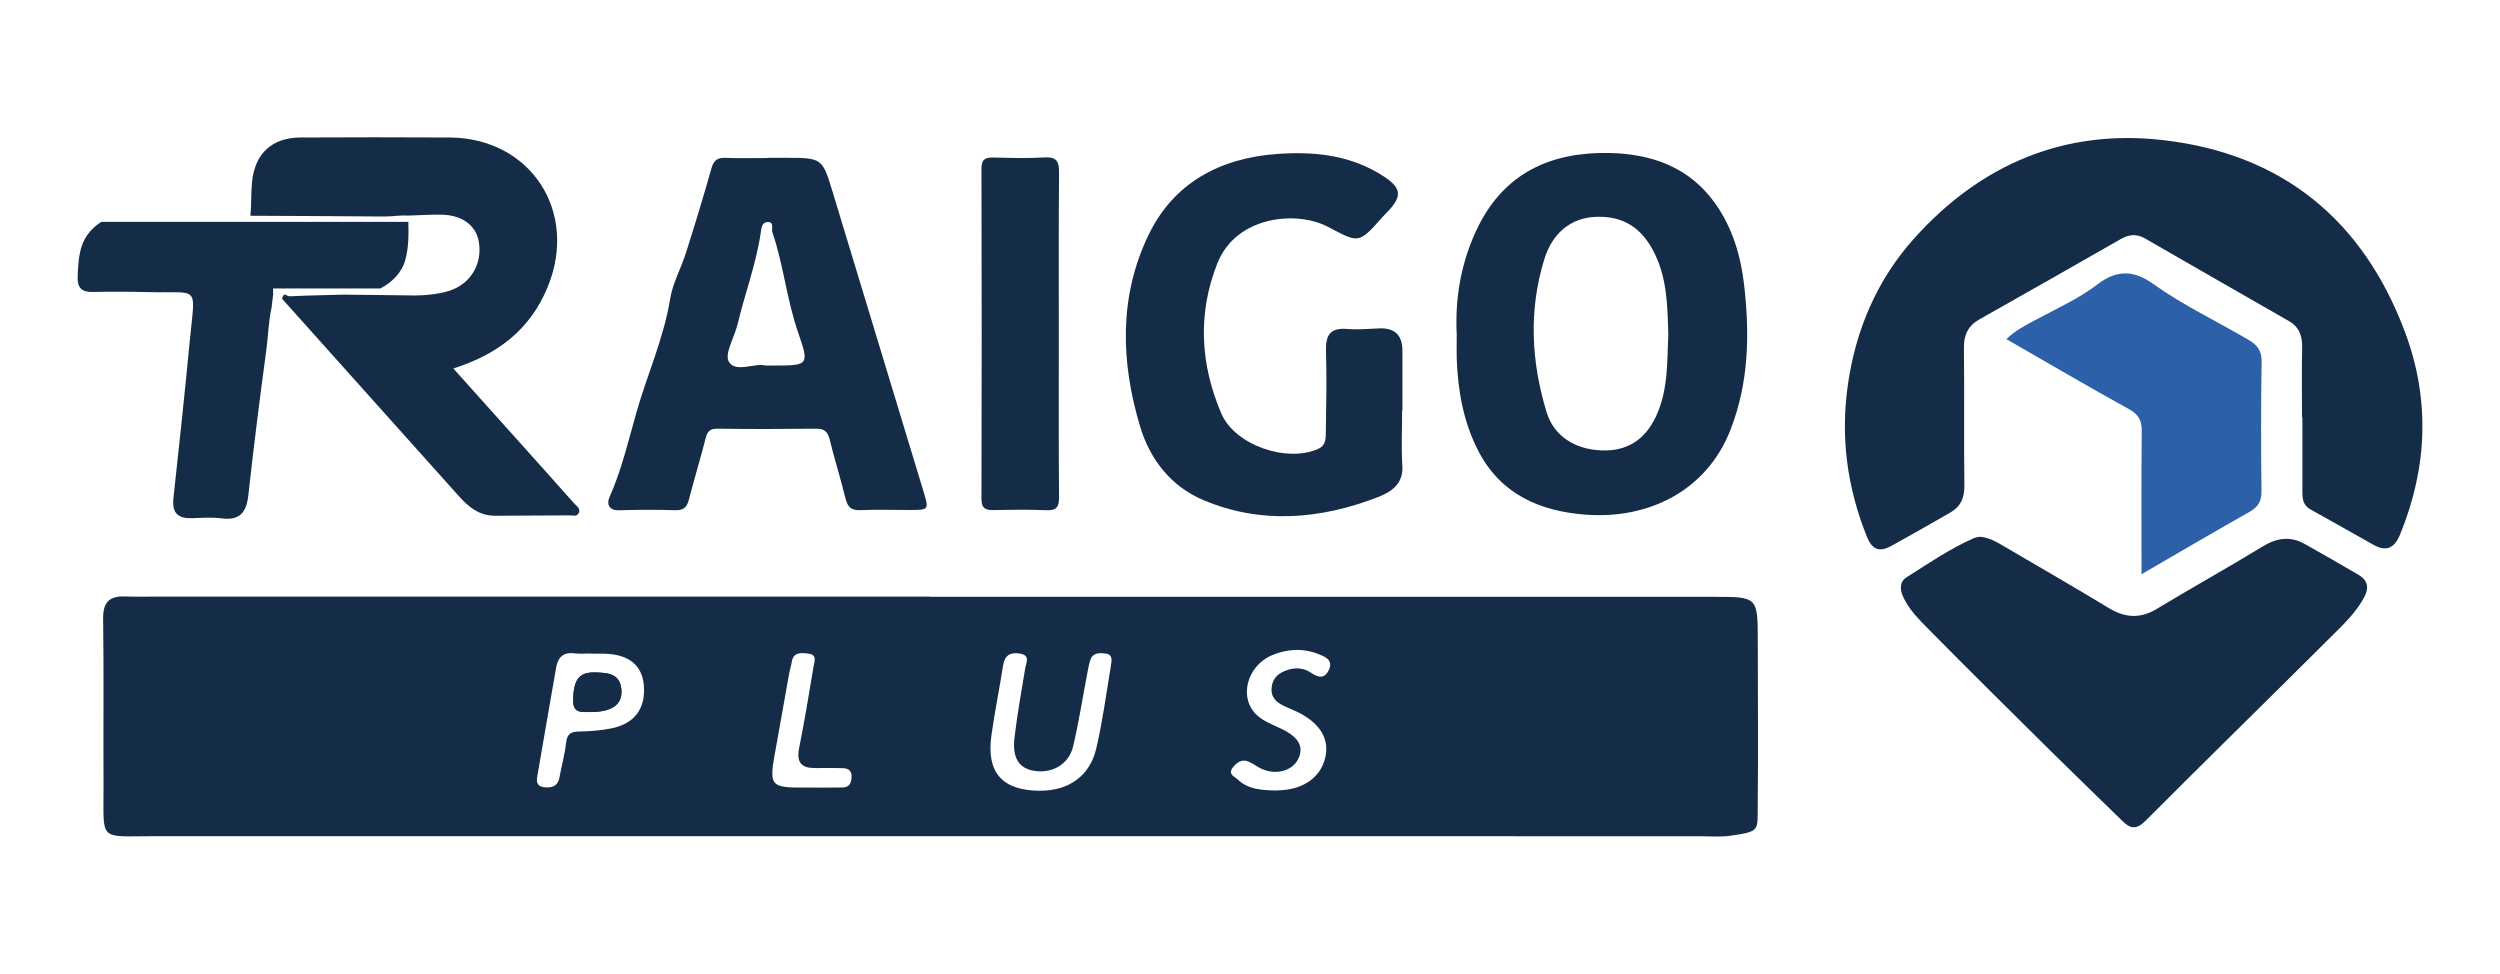 <svg xmlns="http://www.w3.org/2000/svg" xmlns:xlink="http://www.w3.org/1999/xlink" id="Capa_1" x="0px" y="0px" viewBox="0 0 329.66 128.4" style="enable-background:new 0 0 329.66 128.4;" xml:space="preserve"><style type="text/css">	.st0{fill:#152C49;}	.st1{fill:#2C60A9;}</style><g>	<g>		<g>			<path class="st0" d="M46.13,38.96c0.38,0.04,0.77,0.05,1.16,0H46.13z"></path>		</g>	</g>	<path class="st0" d="M122.66,78.7c34.43,0,68.87,0,103.3,0c5.83,0,5.82-0.01,5.83,5.86c0,7.3,0.07,14.6-0.01,21.91  c-0.03,3.08,0.26,3.17-3.57,3.73c-1.32,0.19-2.68,0.07-4.02,0.07c-67.9,0-135.8-0.01-203.7-0.01c-7.66,0-6.8,0.85-6.84-6.75  c-0.04-7.3,0.05-14.61-0.05-21.91c-0.03-2.13,0.77-3.02,2.84-2.95c1.41,0.05,2.83,0.02,4.25,0.02c33.99,0,67.97,0,101.96,0  C122.66,78.67,122.66,78.69,122.66,78.7z M137.16,104.27c3.73,0,6.53-1.91,7.39-5.54c0.85-3.61,1.33-7.31,1.94-10.97  c0.11-0.64,0.27-1.46-0.7-1.58c-0.8-0.1-1.7-0.15-2.03,0.89c-0.18,0.56-0.27,1.15-0.39,1.74c-0.62,3.21-1.11,6.45-1.87,9.63  c-0.57,2.37-2.78,3.6-5.16,3.2c-2-0.33-2.89-1.72-2.56-4.44c0.37-3.02,0.9-6.03,1.4-9.03c0.14-0.86,0.73-1.79-0.77-2  c-1.26-0.18-1.94,0.29-2.14,1.59c-0.48,3.08-1.11,6.14-1.54,9.23C130.04,101.89,132.19,104.27,137.16,104.27z M168.21,104.24  c0.36-0.02,0.88-0.03,1.4-0.1c2.82-0.38,4.73-2.03,5.19-4.47c0.42-2.22-0.65-4.09-3.21-5.53c-0.71-0.4-1.49-0.67-2.22-1.02  c-1.08-0.51-1.86-1.18-1.67-2.57c0.18-1.33,1.09-1.9,2.18-2.24c1.03-0.32,2.11-0.21,3.01,0.41c0.98,0.68,1.82,0.79,2.35-0.41  c0.57-1.28-0.46-1.69-1.36-2.05c-2.04-0.82-4.13-0.7-6.1,0.12c-3.45,1.44-4.5,5.79-1.94,8.01c0.87,0.76,2.04,1.2,3.1,1.7  c2.25,1.07,3,2.29,2.3,3.89c-0.71,1.62-2.88,2.28-4.84,1.42c-0.61-0.27-1.14-0.71-1.75-0.97c-0.93-0.4-1.6,0.15-2.11,0.81  c-0.67,0.86,0.29,1.18,0.7,1.57C164.59,104.09,166.32,104.19,168.21,104.24z M77.95,86.2c0-0.01,0-0.02,0-0.03  c-0.75,0-1.5,0.07-2.23-0.02c-1.52-0.18-2.16,0.58-2.4,1.95c-0.79,4.62-1.62,9.23-2.4,13.85c-0.13,0.77-0.42,1.72,0.88,1.86  c1.01,0.11,1.76-0.15,1.97-1.29c0.28-1.54,0.71-3.05,0.88-4.6c0.13-1.18,0.66-1.44,1.73-1.46c1.41-0.02,2.84-0.14,4.22-0.41  c3.11-0.62,4.58-2.66,4.29-5.75c-0.24-2.6-2-4.01-5.14-4.1C79.14,86.18,78.55,86.2,77.95,86.2z M106.88,103.85  c1.41,0,2.82,0.02,4.23-0.01c0.84-0.01,1.13-0.54,1.18-1.32c0.06-0.89-0.41-1.21-1.19-1.23c-1.19-0.02-2.38-0.03-3.56-0.01  c-1.82,0.03-2.55-0.71-2.17-2.61c0.71-3.56,1.31-7.15,1.9-10.74c0.11-0.65,0.54-1.61-0.67-1.74c-0.94-0.11-2.01-0.26-2.21,1.16  c-0.06,0.44-0.22,0.86-0.3,1.3c-0.58,3.21-1.13,6.43-1.72,9.64C101.34,103.89,101.33,103.89,106.88,103.85z"></path>	<path class="st0" d="M303.55,55.01c0-3.06-0.05-6.11,0.02-9.17c0.03-1.55-0.37-2.72-1.79-3.53c-6.33-3.61-12.64-7.25-18.95-10.88  c-1.08-0.62-2.11-0.52-3.17,0.09c-6.2,3.54-12.39,7.07-18.61,10.57c-1.54,0.87-2.11,2.07-2.08,3.83  c0.08,6.04-0.02,12.07,0.06,18.11c0.02,1.61-0.48,2.76-1.81,3.53c-2.57,1.49-5.17,2.95-7.77,4.4c-1.5,0.83-2.52,0.67-3.27-1.18  c-2.62-6.51-3.51-13.18-2.5-20.13c1.05-7.28,3.9-13.85,8.76-19.25c8.74-9.72,19.79-14.46,32.93-12.91  c15.64,1.84,26.21,10.55,31.73,25.21c3.37,8.94,3.01,17.93-0.62,26.79c-0.72,1.75-1.77,2.31-3.47,1.37  c-2.79-1.56-5.56-3.15-8.36-4.7c-1.04-0.58-1.05-1.53-1.05-2.52c0-3.2,0-6.41,0-9.61C303.59,55.01,303.57,55.01,303.55,55.01z"></path>	<path class="st0" d="M261.06,70.78c1.07,0.07,1.93,0.52,2.77,1.01c4.74,2.78,9.5,5.51,14.19,8.36c2.17,1.32,4.17,1.48,6.4,0.13  c4.63-2.8,9.37-5.43,14-8.25c1.84-1.12,3.6-1.35,5.47-0.31c2.4,1.34,4.78,2.71,7.15,4.1c1.15,0.68,1.38,1.65,0.75,2.86  c-1.05,2.02-2.67,3.56-4.24,5.12c-8.2,8.18-16.48,16.26-24.66,24.46c-1.17,1.17-1.98,1.02-2.98,0.04c-3.08-3.01-6.18-6-9.25-9.03  c-5.49-5.44-11-10.86-16.42-16.37c-1.23-1.25-2.52-2.53-3.28-4.19c-0.45-0.99-0.49-2,0.47-2.6c2.88-1.82,5.7-3.76,8.84-5.14  C260.53,70.86,260.84,70.83,261.06,70.78z"></path>	<path class="st0" d="M33.02,28.45c0.14-1.41,0.07-3.13,0.22-4.53c0.4-3.69,2.64-5.77,6.36-5.79c6.56-0.03,13.12-0.04,19.68,0  c10.71,0.07,17.02,9.78,12.94,19.71c-2.31,5.63-6.58,8.89-12.44,10.75c4.11,4.58,8.09,9.03,12.08,13.47  c1.29,1.44,2.58,2.88,3.86,4.33c0.33,0.37,0.9,0.69,0.58,1.29c-0.25,0.48-0.79,0.27-1.21,0.28c-3.28,0.02-6.56,0.04-9.84,0.05  c-2.04,0-3.46-1.15-4.74-2.58c-7.77-8.69-15.55-17.37-23.33-26.05c0.37-1.03,0.45-0.28,1.1-0.31c2.37-0.12,4.75-0.15,7.12-0.22  c3.04,0.04,6.08,0.07,9.11,0.11c1.56,0.02,3.93-0.2,5.4-0.87c2.38-1.07,3.69-3.54,3.23-6.2c-0.36-2.15-2.18-3.52-4.88-3.58  c-1.48-0.03-2.96,0.08-4.44,0.12c-1.1-0.07-1.99,0.12-3.1,0.12C44.84,28.5,38.93,28.48,33.02,28.45z"></path>	<path class="st0" d="M101.26,20.81c0.74,0,1.49,0,2.23,0c4.96,0,4.94,0,6.35,4.65c3.97,13.1,7.95,26.2,11.92,39.29  c0.76,2.49,0.75,2.5-1.84,2.5c-2.16,0-4.32-0.07-6.48,0.02c-1.21,0.05-1.67-0.41-1.95-1.54c-0.63-2.6-1.45-5.16-2.08-7.76  c-0.26-1.06-0.73-1.46-1.83-1.44c-4.32,0.05-8.64,0.06-12.96,0c-1.07-0.02-1.37,0.43-1.6,1.36c-0.67,2.67-1.49,5.29-2.17,7.96  c-0.26,1.03-0.7,1.47-1.83,1.43c-2.46-0.08-4.92-0.07-7.37,0.01c-1.36,0.05-1.67-0.84-1.3-1.68c1.62-3.62,2.51-7.49,3.58-11.25  c1.42-4.98,3.59-9.74,4.43-14.91c0.34-2.11,1.46-4.09,2.11-6.16c1.17-3.68,2.3-7.37,3.34-11.08c0.3-1.05,0.77-1.43,1.84-1.39  c1.86,0.07,3.72,0.02,5.59,0.02C101.26,20.82,101.26,20.81,101.26,20.81z M100.95,48.2c0.56,0,0.78,0,1,0  c4.71,0,4.79-0.03,3.29-4.37c-1.5-4.32-1.92-8.9-3.39-13.2c-0.16-0.45,0.31-1.41-0.68-1.35c-0.72,0.05-0.77,0.83-0.85,1.37  c-0.6,4.13-2.09,8.03-3.05,12.07c-0.41,1.72-1.79,3.97-1.15,5C97.02,49.19,99.51,47.82,100.95,48.2z"></path>	<path class="st0" d="M192.09,44.16c-0.25-4.85,0.58-9.74,2.83-14.29c3.5-7.07,9.6-9.82,17.16-9.7c5.67,0.09,10.71,1.85,14.14,6.72  c2.23,3.17,3.32,6.83,3.76,10.62c0.75,6.47,0.65,12.86-1.77,19.11c-3.15,8.16-10.91,11.86-19.09,11.25  c-6.02-0.45-11.17-2.66-14.13-8.31c-2-3.81-2.75-7.99-2.9-12.27C192.06,46.32,192.09,45.35,192.09,44.16z M219.99,44.25  c-0.1-3.99-0.18-7.45-1.76-10.73c-1.65-3.44-4.15-5.11-7.91-4.92c-3.2,0.16-5.62,2.13-6.69,5.61c-2.07,6.75-1.72,13.5,0.32,20.17  c0.94,3.07,3.66,4.86,7.18,5.01c3.4,0.15,5.79-1.39,7.23-4.47C220.03,51.35,219.81,47.53,219.99,44.25z"></path>	<path class="st0" d="M184.89,54.08c0,2.46-0.12,4.92,0.03,7.37c0.15,2.41-1.54,3.44-3.19,4.09c-7.61,2.95-15.44,3.63-23.08,0.39  c-4.17-1.77-6.98-5.25-8.32-9.72c-2.56-8.56-2.79-17.14,1.14-25.27c3.32-6.86,9.45-10.1,16.94-10.64  c4.97-0.36,9.83,0.15,14.16,3.03c2.12,1.41,2.32,2.45,0.69,4.28c-0.3,0.33-0.63,0.64-0.92,0.97c-3.2,3.62-3.14,3.49-7.23,1.33  c-4.07-2.15-12.09-1.51-14.6,4.85c-2.62,6.65-2.22,13.29,0.53,19.75c1.79,4.2,8.63,6.52,12.76,4.69c1.09-0.48,1.01-1.4,1.03-2.25  c0.05-3.58,0.13-7.16,0.02-10.73c-0.06-2.09,0.62-3.03,2.81-2.84c1.4,0.12,2.83-0.03,4.24-0.08c2.06-0.07,3.03,0.93,3.03,2.96  c-0.01,2.61,0,5.22,0,7.82C184.91,54.08,184.9,54.08,184.89,54.08z"></path>	<path class="st1" d="M282.39,75.72c0-6.59-0.04-12.69,0.03-18.79c0.02-1.43-0.35-2.24-1.67-2.97c-5.4-2.98-10.71-6.1-16.18-9.24  c1.13-1.12,2.45-1.78,3.75-2.48c2.8-1.51,5.77-2.84,8.28-4.75c2.65-2.03,4.88-1.79,7.34-0.04c3.96,2.82,8.36,4.9,12.54,7.35  c1.21,0.71,1.78,1.47,1.75,2.96c-0.1,5.66-0.09,11.32-0.02,16.98c0.02,1.38-0.44,2.12-1.63,2.79  C291.96,70.12,287.38,72.83,282.39,75.72z"></path>	<path class="st0" d="M139.62,44.25c0,7.07-0.03,14.15,0.03,21.22c0.01,1.32-0.25,1.88-1.7,1.81c-2.3-0.11-4.62-0.06-6.92-0.02  c-1.06,0.02-1.61-0.21-1.61-1.47c0.04-14.52,0.04-29.04,0-43.55c0-1.26,0.51-1.49,1.58-1.47c2.23,0.05,4.47,0.13,6.7-0.01  c1.64-0.1,1.97,0.54,1.95,2.04C139.59,29.96,139.62,37.11,139.62,44.25C139.62,44.25,139.62,44.25,139.62,44.25z"></path>	<path class="st0" d="M77.67,93.9c2.88,0.02,4.33-0.88,4.28-2.76c-0.06-2.32-1.78-2.43-3.48-2.47c-2.13-0.05-2.86,0.99-2.89,3.7  C75.56,94.01,76.61,93.9,77.67,93.9z"></path>	<path class="st0" d="M77.67,93.89c-1.06,0-2.11,0.11-2.09-1.52c0.03-2.72,0.76-3.76,2.89-3.7c1.7,0.04,3.42,0.16,3.48,2.47  C82,93.01,80.55,93.92,77.67,93.89z"></path>	<g>		<path class="st0" d="M13.34,29.27c-0.42,0.27-0.82,0.58-1.2,0.97c-1.74,1.77-1.8,3.99-1.9,6.24c-0.06,1.39,0.47,2.05,1.95,2.02   c2.46-0.06,4.92-0.04,7.38,0.02c6.85,0.16,6.17-1.05,5.47,6.28c-0.67,6.96-1.4,13.92-2.17,20.88c-0.22,2.01,0.63,2.73,2.52,2.65   c1.26-0.05,2.55-0.14,3.8,0.02c2.42,0.32,3.31-0.77,3.56-3.06c0.7-6.36,1.5-12.72,2.36-19.06c0.26-1.9,0.29-3.82,0.71-5.71   l0.22-1.85h-0.03v-0.63h14.13c1.53-0.76,2.82-2.09,3.28-3.67c0.48-1.68,0.47-3.39,0.43-5.11H13.34z"></path>	</g></g></svg>